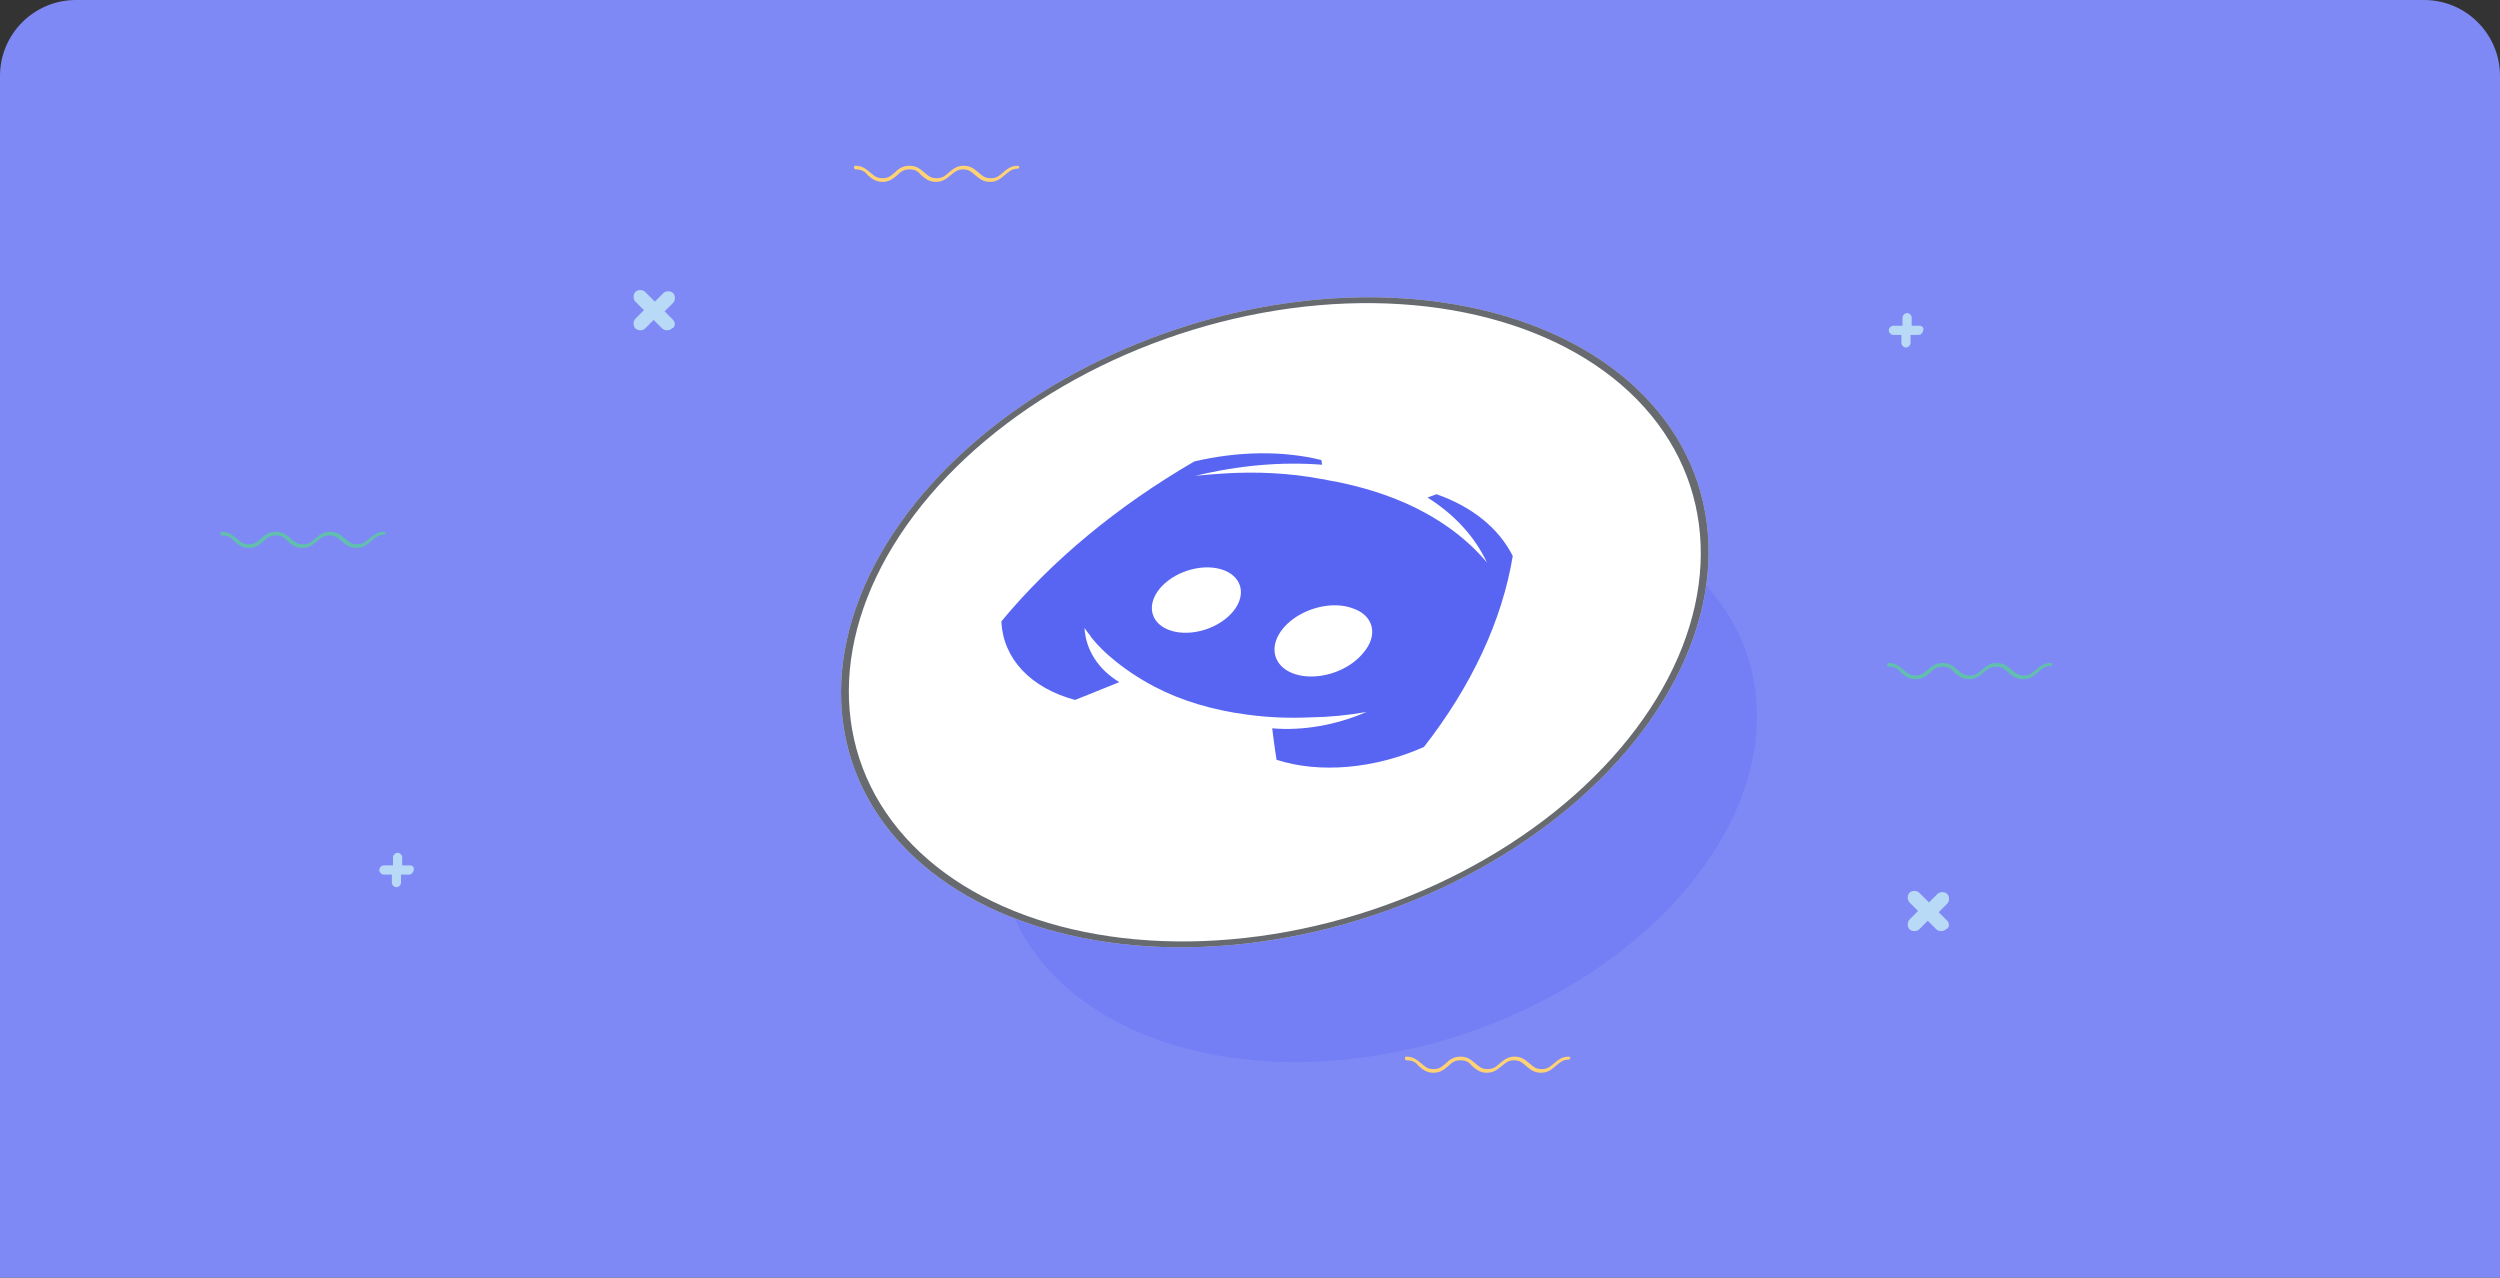 <svg width="362" height="185" viewBox="0 0 362 185" fill="none" xmlns="http://www.w3.org/2000/svg">
<rect x="0" y="0" width="362" height="185" fill="#333333" stroke="none"/>
<path d="M0 11C0 4.925 4.925 0 11 0H351C357.075 0 362 4.925 362 11V185H0V11Z" fill="#7E89F5"/>
<g style="mix-blend-mode:multiply" opacity="0.5">
<circle cx="48.571" cy="48.571" r="48.571" transform="matrix(0.959 0.284 -0.601 0.799 182.059 60)" fill="#5765F2" fill-opacity="0.54"/>
</g>
<circle cx="55.5" cy="55.5" r="55.5" transform="matrix(0.959 0.284 -0.601 0.799 164.724 30)" fill="white"/>
<circle cx="55.5" cy="55.5" r="55" transform="matrix(0.959 0.284 -0.601 0.799 164.724 30)" stroke="#1D2129" stroke-opacity="0.67"/>
<path d="M176.818 82.431C175.396 82.009 173.654 82.074 171.976 82.612C170.299 83.149 168.823 84.116 167.873 85.299C166.923 86.482 166.578 87.784 166.912 88.919C167.246 90.055 168.233 90.93 169.655 91.352C171.077 91.775 172.819 91.71 174.496 91.172C176.174 90.635 177.65 89.668 178.6 88.485C179.55 87.302 179.896 86 179.562 84.865C179.227 83.729 178.241 82.854 176.818 82.431ZM195.942 88.112C194.837 87.681 193.492 87.546 192.082 87.724C190.673 87.902 189.265 88.384 188.042 89.108C186.82 89.832 185.84 90.763 185.231 91.781C184.623 92.798 184.413 93.854 184.63 94.81C184.848 95.766 185.482 96.578 186.449 97.139C187.417 97.7 188.673 97.984 190.053 97.955C191.433 97.925 192.873 97.583 194.185 96.973C195.496 96.362 196.617 95.513 197.402 94.536C197.923 93.935 198.298 93.293 198.507 92.645C198.715 91.998 198.752 91.357 198.617 90.761C198.481 90.164 198.175 89.623 197.716 89.168C197.257 88.714 196.654 88.355 195.942 88.112ZM184.842 110.017C184.842 110.017 184.46 107.583 184.217 105.46C188.612 105.845 193.446 105.006 197.865 103.092C195.142 103.576 192.428 103.838 189.775 103.873C186.643 104.014 183.589 103.886 180.673 103.49C175.635 102.845 171.045 101.463 167.139 99.416C164.852 98.207 162.777 96.814 160.941 95.255C159.964 94.444 159.084 93.57 158.306 92.637C158.219 92.503 158.097 92.413 158.009 92.279C157.957 92.223 157.921 92.158 157.905 92.087C157.312 91.371 157.032 90.91 157.032 90.91C157.227 94.126 159.01 96.908 162.073 98.775C159.171 99.964 155.659 101.349 155.659 101.349C152.49 100.494 149.861 99.01 148.002 97.028C146.143 95.045 145.111 92.625 144.997 89.979C152.26 81.196 161.815 73.276 172.94 66.816C179.372 65.313 185.8 65.243 191.336 66.614L191.44 67.293C185.565 66.832 179.295 67.384 173.077 68.908C173.077 68.908 174.65 68.727 177.183 68.562C182.097 68.251 186.855 68.517 191.281 69.35C191.615 69.387 191.937 69.446 192.242 69.527C196.059 70.19 199.635 71.216 202.895 72.584C208.008 74.754 212.224 77.766 215.307 81.451C213.56 77.722 210.628 74.515 206.705 72.043L207.998 71.563C213.18 73.375 217.04 76.502 219.047 80.512C217.511 89.82 213.116 99.272 206.193 108.156C202.68 109.722 198.898 110.71 195.177 111.034C191.456 111.359 187.908 111.009 184.842 110.017Z" fill="#5765F2"/>
<path d="M97.465 46.324L96.233 45.088L97.465 43.853C97.817 43.5 97.817 42.794 97.465 42.441C97.113 42.088 96.409 42.088 96.057 42.441L94.825 43.676L93.417 42.265C93.065 41.912 92.361 41.912 92.009 42.265C91.657 42.618 91.657 43.324 92.009 43.676L93.241 44.912L92.009 46.147C91.657 46.5 91.657 47.206 92.009 47.559C92.361 47.912 93.065 47.912 93.417 47.559L94.649 46.324L95.881 47.559C96.233 47.912 96.937 47.912 97.289 47.559C97.817 47.382 97.817 46.676 97.465 46.324Z" fill="#B9DAF6"/>
<path d="M281.958 133.324L280.726 132.088L281.958 130.853C282.31 130.5 282.31 129.794 281.958 129.441C281.606 129.088 280.902 129.088 280.55 129.441L279.318 130.676L277.91 129.265C277.558 128.912 276.854 128.912 276.502 129.265C276.15 129.618 276.15 130.324 276.502 130.676L277.734 131.912L276.502 133.147C276.15 133.5 276.15 134.206 276.502 134.559C276.854 134.912 277.558 134.912 277.91 134.559L279.142 133.324L280.374 134.559C280.726 134.912 281.43 134.912 281.782 134.559C282.31 134.382 282.31 133.676 281.958 133.324Z" fill="#B9DAF6"/>
<path d="M59.396 125.309L58.234 125.309L58.234 124.144C58.234 123.811 57.902 123.478 57.571 123.478C57.239 123.478 56.907 123.811 56.907 124.144L56.907 125.309L55.58 125.309C55.248 125.309 54.916 125.641 54.916 125.974C54.916 126.307 55.248 126.64 55.58 126.64L56.741 126.64L56.741 127.804C56.741 128.137 57.073 128.47 57.405 128.47C57.736 128.47 58.068 128.137 58.068 127.804L58.068 126.64L59.23 126.64C59.562 126.64 59.894 126.307 59.894 125.974C60.059 125.641 59.727 125.309 59.396 125.309Z" fill="#B9DAF6"/>
<path d="M277.975 47.163L276.814 47.163L276.814 45.998C276.814 45.666 276.482 45.333 276.15 45.333C275.818 45.333 275.487 45.666 275.487 45.998L275.487 47.163L274.159 47.163C273.827 47.163 273.495 47.496 273.495 47.828C273.495 48.161 273.827 48.494 274.159 48.494L275.321 48.494L275.321 49.659C275.321 49.991 275.652 50.324 275.984 50.324C276.316 50.324 276.648 49.991 276.648 49.659L276.648 48.494L277.809 48.494C278.141 48.494 278.473 48.161 278.473 47.828C278.639 47.496 278.307 47.163 277.975 47.163Z" fill="#B9DAF6"/>
<path d="M51.608 79.336C50.549 79.336 50.019 78.805 49.49 78.38C48.96 77.956 48.642 77.531 47.689 77.531C46.842 77.531 46.418 77.956 45.889 78.38C45.359 78.805 44.83 79.336 43.771 79.336C42.712 79.336 42.182 78.805 41.653 78.38C41.229 77.85 40.806 77.531 39.958 77.531C39.111 77.531 38.687 77.85 38.158 78.38C37.628 78.805 37.099 79.336 36.04 79.336C34.981 79.336 34.451 78.805 33.922 78.38C33.498 77.85 33.075 77.531 32.121 77.531C32.016 77.531 31.91 77.425 31.91 77.212C31.91 77 32.016 77 32.121 77C33.18 77 33.71 77.531 34.239 77.956C34.769 78.38 35.087 78.805 36.04 78.805C36.993 78.805 37.311 78.38 37.84 77.956C38.264 77.531 38.899 77 39.958 77C41.017 77 41.547 77.531 42.076 77.956C42.606 78.38 42.924 78.805 43.877 78.805C44.83 78.805 45.148 78.38 45.677 77.956C46.207 77.531 46.736 77 47.795 77C48.854 77 49.384 77.531 49.913 77.956C50.443 78.38 50.761 78.805 51.714 78.805C52.667 78.805 52.984 78.38 53.514 77.956C54.044 77.531 54.573 77 55.632 77C55.738 77 55.844 77.106 55.844 77.212C55.844 77.319 55.738 77.425 55.632 77.425C54.785 77.425 54.361 77.85 53.832 78.274C53.196 78.805 52.667 79.336 51.608 79.336Z" fill="#62BFAD"/>
<path d="M223.136 155.336C222.077 155.336 221.548 154.805 221.018 154.381C220.489 153.956 220.171 153.531 219.218 153.531C218.371 153.531 217.947 153.956 217.418 154.381C216.888 154.805 216.359 155.336 215.3 155.336C214.241 155.336 213.711 154.805 213.181 154.381C212.758 153.85 212.334 153.531 211.487 153.531C210.64 153.531 210.216 153.85 209.687 154.381C209.157 154.805 208.628 155.336 207.569 155.336C206.51 155.336 205.98 154.805 205.451 154.381C205.027 153.85 204.603 153.531 203.65 153.531C203.544 153.531 203.438 153.425 203.438 153.212C203.438 153 203.544 153 203.65 153C204.709 153 205.239 153.531 205.768 153.956C206.298 154.381 206.615 154.805 207.569 154.805C208.522 154.805 208.839 154.381 209.369 153.956C209.793 153.531 210.428 153 211.487 153C212.546 153 213.076 153.531 213.605 153.956C214.135 154.381 214.452 154.805 215.405 154.805C216.359 154.805 216.676 154.381 217.206 153.956C217.735 153.531 218.265 153 219.324 153C220.383 153 220.912 153.531 221.442 153.956C221.972 154.381 222.289 154.805 223.242 154.805C224.195 154.805 224.513 154.381 225.043 153.956C225.572 153.531 226.102 153 227.161 153C227.267 153 227.373 153.106 227.373 153.212C227.373 153.319 227.267 153.425 227.161 153.425C226.314 153.425 225.89 153.85 225.36 154.274C224.725 154.805 224.195 155.336 223.136 155.336Z" fill="#FFD273"/>
<path d="M143.356 26.336C142.297 26.336 141.767 25.805 141.238 25.381C140.708 24.956 140.39 24.531 139.437 24.531C138.59 24.531 138.166 24.956 137.637 25.381C137.107 25.805 136.578 26.336 135.519 26.336C134.46 26.336 133.93 25.805 133.401 25.381C132.977 24.85 132.553 24.531 131.706 24.531C130.859 24.531 130.435 24.85 129.906 25.381C129.376 25.805 128.847 26.336 127.788 26.336C126.729 26.336 126.199 25.805 125.67 25.381C125.246 24.85 124.822 24.531 123.869 24.531C123.763 24.531 123.658 24.425 123.658 24.212C123.658 24 123.763 24 123.869 24C124.928 24 125.458 24.531 125.987 24.956C126.517 25.381 126.835 25.805 127.788 25.805C128.741 25.805 129.059 25.381 129.588 24.956C130.012 24.531 130.647 24 131.706 24C132.765 24 133.295 24.531 133.824 24.956C134.354 25.381 134.672 25.805 135.625 25.805C136.578 25.805 136.896 25.381 137.425 24.956C137.955 24.531 138.484 24 139.543 24C140.602 24 141.132 24.531 141.661 24.956C142.191 25.381 142.508 25.805 143.462 25.805C144.415 25.805 144.732 25.381 145.262 24.956C145.791 24.531 146.321 24 147.38 24C147.486 24 147.592 24.106 147.592 24.212C147.592 24.319 147.486 24.425 147.38 24.425C146.533 24.425 146.109 24.85 145.58 25.274C144.944 25.805 144.415 26.336 143.356 26.336Z" fill="#FFD273"/>
<path d="M292.945 98.336C291.886 98.336 291.356 97.805 290.827 97.38C290.297 96.956 289.979 96.531 289.026 96.531C288.179 96.531 287.755 96.956 287.226 97.38C286.696 97.805 286.167 98.336 285.108 98.336C284.049 98.336 283.519 97.805 282.99 97.38C282.566 96.85 282.142 96.531 281.295 96.531C280.448 96.531 280.024 96.85 279.495 97.38C278.965 97.805 278.436 98.336 277.377 98.336C276.318 98.336 275.788 97.805 275.259 97.38C274.835 96.85 274.412 96.531 273.458 96.531C273.352 96.531 273.247 96.425 273.247 96.212C273.247 96 273.352 96 273.458 96C274.517 96 275.047 96.531 275.576 96.956C276.106 97.38 276.424 97.805 277.377 97.805C278.33 97.805 278.648 97.38 279.177 96.956C279.601 96.531 280.236 96 281.295 96C282.354 96 282.884 96.531 283.413 96.956C283.943 97.38 284.261 97.805 285.214 97.805C286.167 97.805 286.485 97.38 287.014 96.956C287.544 96.531 288.073 96 289.132 96C290.191 96 290.721 96.531 291.25 96.956C291.78 97.38 292.097 97.805 293.051 97.805C294.004 97.805 294.321 97.38 294.851 96.956C295.38 96.531 295.91 96 296.969 96C297.075 96 297.181 96.106 297.181 96.212C297.181 96.319 297.075 96.425 296.969 96.425C296.122 96.425 295.698 96.85 295.169 97.274C294.533 97.805 294.004 98.336 292.945 98.336Z" fill="#62BFAD"/>
</svg>
